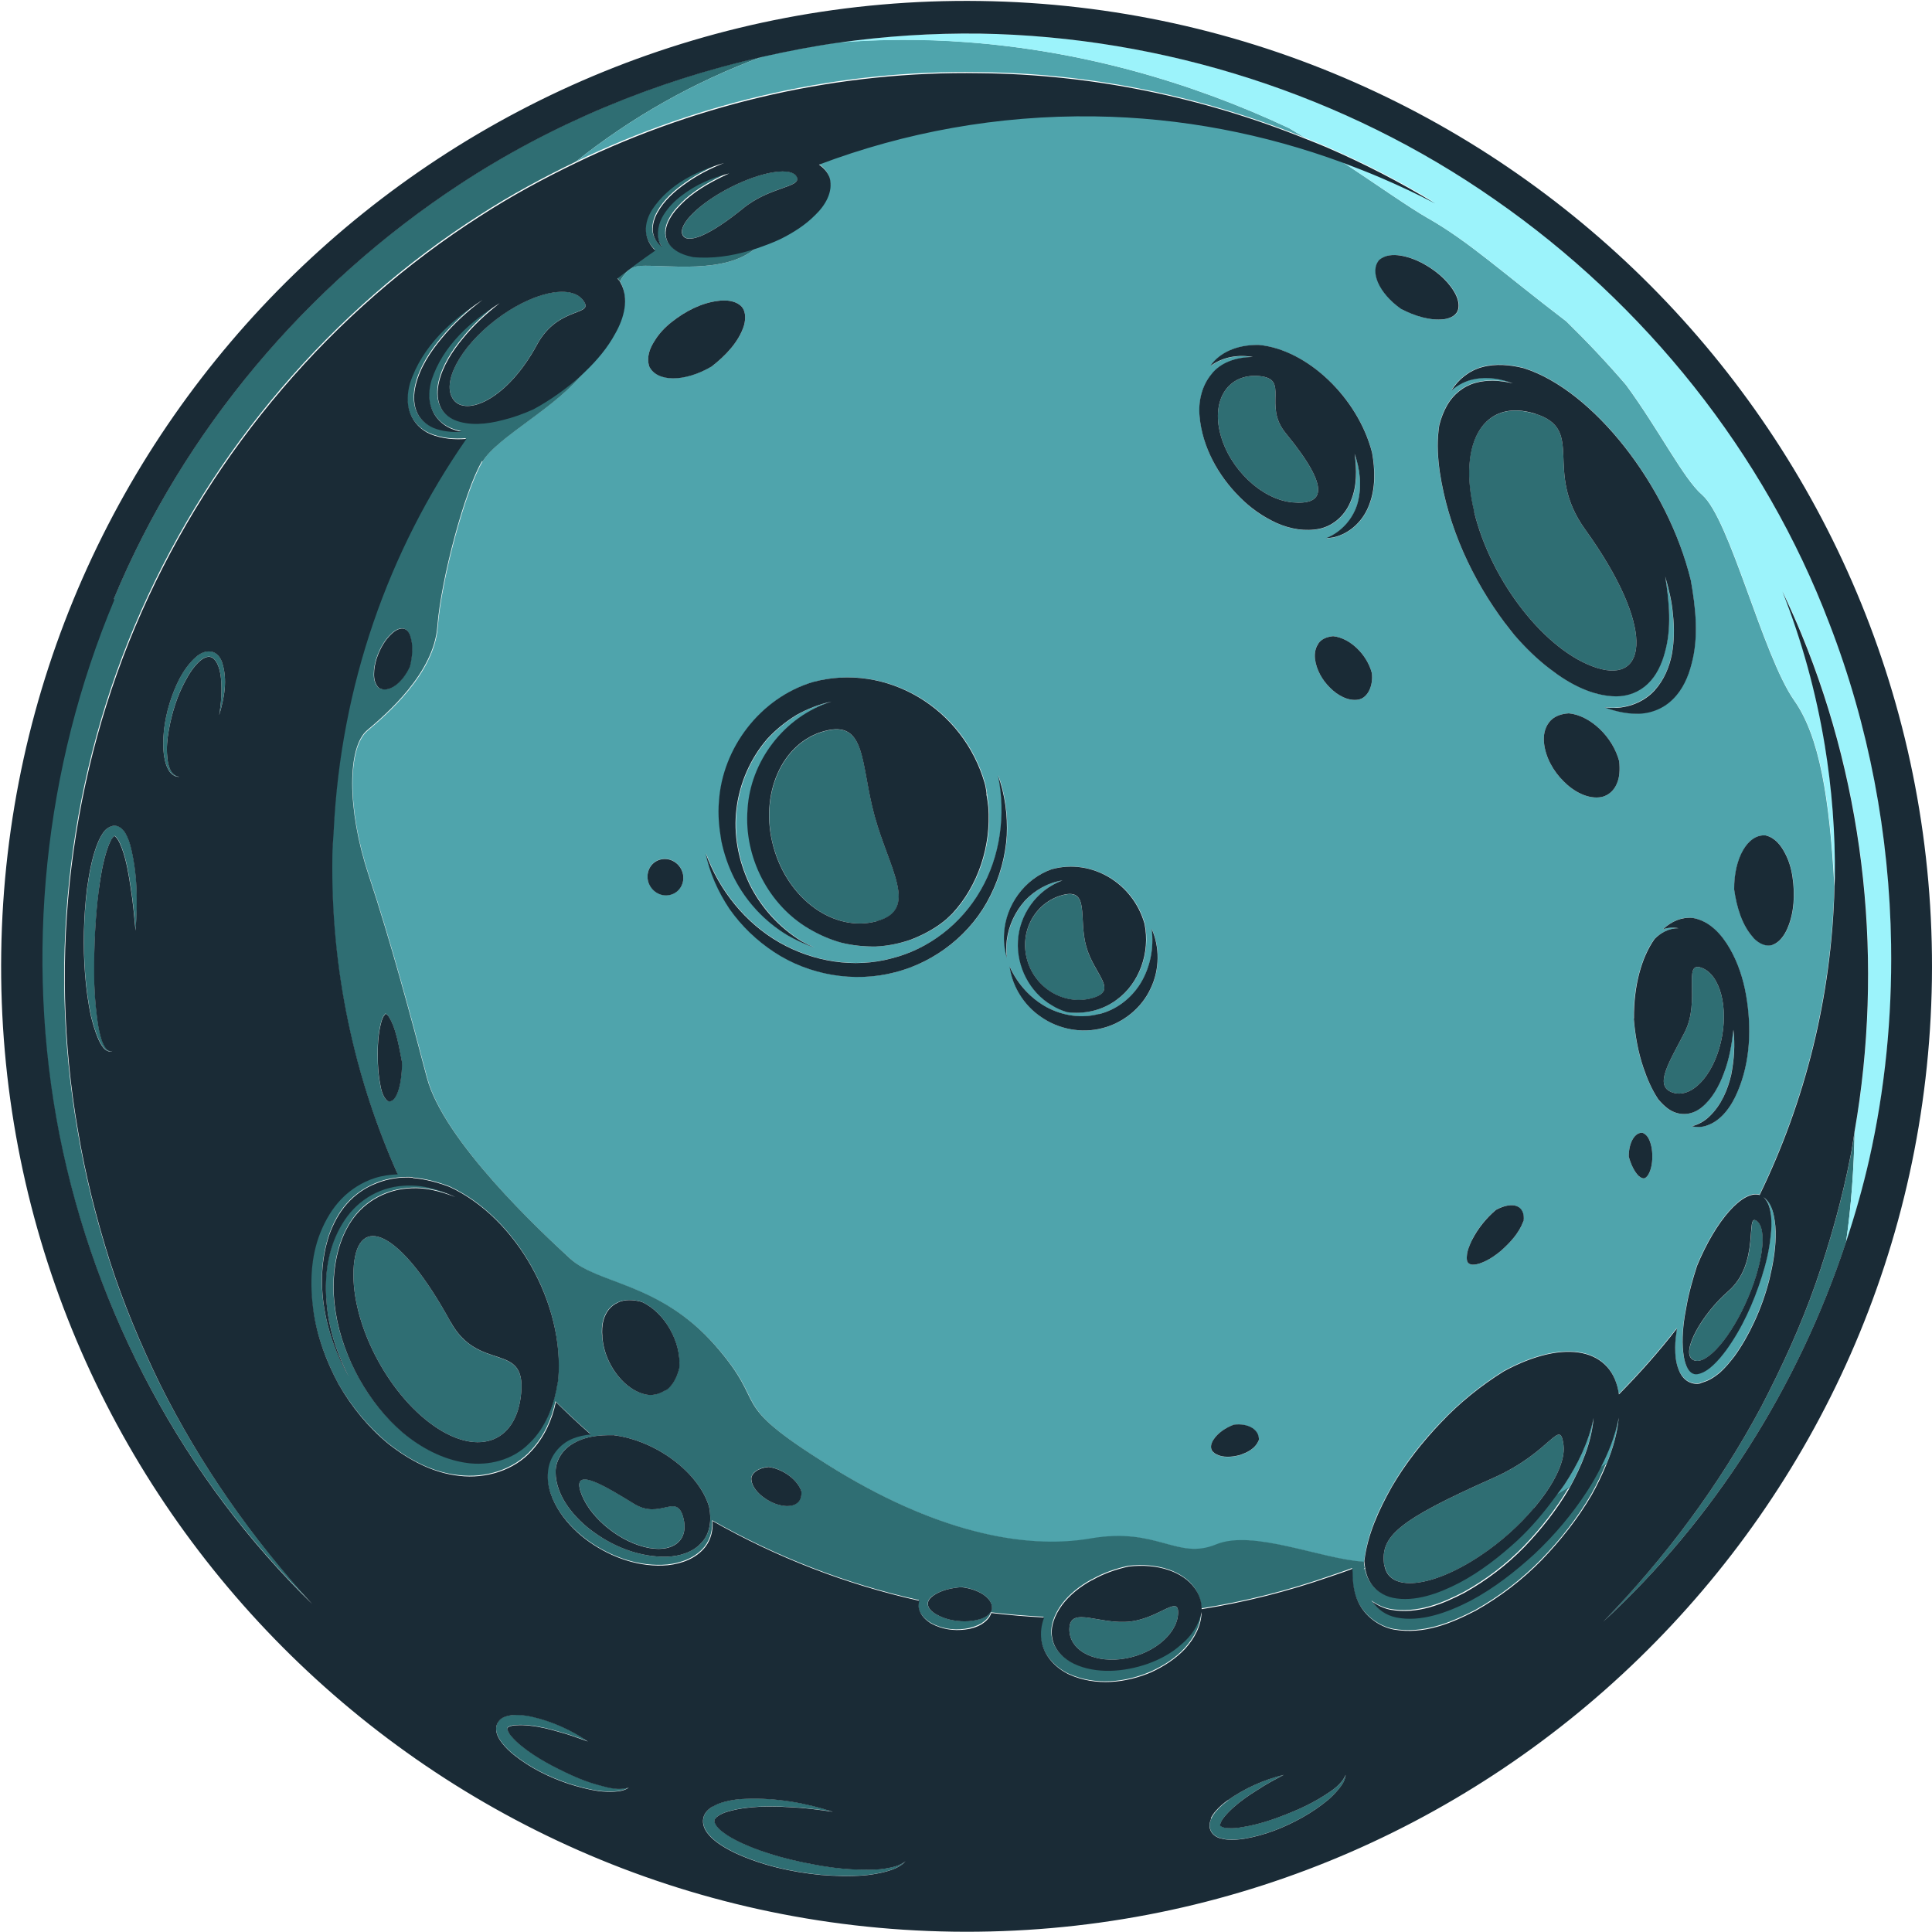 <?xml version="1.0" encoding="UTF-8"?> <svg xmlns="http://www.w3.org/2000/svg" width="791" height="791" viewBox="0 0 791 791" fill="none"> <path d="M188.269 75.329C225.944 50.578 268.253 33.081 312.208 23.144C284.104 33.508 258.438 48.079 235.76 66.185C222.226 72.708 209.057 79.841 196.438 88.01C135.718 126.783 87.069 183.967 57.806 249.991C28.422 316.015 19.216 391 31.714 462.633C34.701 480.556 39.151 498.236 44.638 515.61C50.186 532.985 57.257 549.811 65.244 566.21C81.521 598.887 102.676 629.186 127.549 656.254C74.937 604.861 38.541 536.826 24.093 464.035C9.767 391.183 17.692 313.942 46.589 245.114C75.242 176.042 125.659 116.419 188.269 75.329Z" fill="#2F6E73"></path> <path d="M656.473 663.813C682.077 637.477 704.085 607.788 721.277 575.599C729.69 559.382 737.311 542.8 743.346 525.608C749.321 508.416 754.259 490.859 757.734 472.996C758.404 469.826 758.77 466.595 759.319 463.425C759.014 478.178 757.977 493.785 755.783 508.66C736.213 567.856 701.952 621.931 656.473 663.874V663.813Z" fill="#2F6E73"></path> <path d="M69.024 315.222C68.048 313.576 67.561 311.747 67.256 309.918C66.646 306.261 66.768 302.542 67.134 298.823C67.987 291.507 70.182 284.314 73.535 277.73C75.303 274.498 77.437 271.328 80.424 268.768C81.887 267.549 83.899 266.39 86.276 266.695C88.776 267 90.178 269.134 90.849 270.902C93.348 278.339 91.763 285.838 89.751 292.727C90.3 289.13 90.727 285.533 90.666 281.936C90.666 278.4 90.361 274.681 88.959 271.694C88.227 270.231 87.191 269.012 85.911 268.89C84.63 268.707 83.107 269.439 81.887 270.536C79.388 272.731 77.437 275.779 75.791 278.888C72.438 285.106 70.304 292.056 69.085 299.067C68.475 302.542 68.109 306.139 68.475 309.675C68.597 311.443 68.902 313.211 69.573 314.796C70.243 316.381 71.584 317.783 73.474 317.966C71.584 318.149 69.816 316.746 68.963 315.1L69.024 315.222Z" fill="#2F6E73"></path> <path d="M296.543 737.702C299.591 736.848 302.7 736.483 305.749 736.422C317.88 735.995 329.768 738.068 341.047 741.726C335.194 740.872 329.342 740.079 323.489 739.836C317.637 739.47 311.784 739.409 306.054 740.079C303.188 740.384 300.384 740.933 297.762 741.726C295.263 742.457 292.642 744.042 292.581 745.262C292.276 746.359 293.922 748.614 296.116 750.139C298.25 751.785 300.75 753.126 303.31 754.345C313.674 759.161 325.135 761.966 336.596 763.916C342.327 764.892 348.179 765.441 353.971 765.441C356.897 765.502 359.824 765.44 362.689 764.953C365.493 764.465 368.48 763.855 370.797 761.966C368.846 764.221 365.798 765.38 362.933 766.172C360.006 766.965 357.08 767.452 354.032 767.757C348.058 768.245 342.022 768.062 336.048 767.574C324.099 766.416 312.272 763.733 301.176 758.673C298.433 757.332 295.69 755.869 293.129 753.857C291.849 752.882 290.63 751.723 289.532 750.26C288.496 748.797 287.521 746.724 288.008 744.286C288.557 741.847 290.325 740.506 291.788 739.592C293.312 738.677 294.897 738.067 296.421 737.702H296.543Z" fill="#2F6E73"></path> <path d="M211.136 702.038C213.452 702.038 215.586 702.282 217.72 702.769C226.072 704.659 233.814 708.195 240.703 712.889C236.801 711.487 232.9 710.024 228.937 708.988C225.035 707.829 221.073 706.854 217.049 706.427C215.098 706.183 213.086 706.122 211.257 706.244C209.49 706.244 207.6 707.098 207.722 707.464C207.539 707.586 208.026 709.292 209.246 710.633C210.404 712.036 211.806 713.377 213.33 714.596C219.427 719.595 226.742 723.375 234.058 726.728C237.777 728.435 241.557 729.837 245.519 730.874C249.36 731.971 253.506 733.007 257.468 731.727C255.761 733.007 253.506 733.312 251.433 733.434C249.299 733.556 247.165 733.434 245.093 733.19C240.886 732.581 236.801 731.483 232.778 730.203C224.792 727.521 217.11 723.741 210.343 718.315C208.636 716.913 207.051 715.45 205.588 713.56C204.856 712.646 204.186 711.609 203.637 710.329C203.149 709.048 202.783 707.281 203.637 705.452C204.551 703.623 206.137 702.952 207.417 702.587C208.697 702.221 209.916 702.099 211.075 702.099L211.136 702.038Z" fill="#2F6E73"></path> <path d="M502.784 736.97C509.795 732.032 517.538 728.618 525.646 726.606C521.988 728.557 518.33 730.447 514.916 732.763C511.441 734.897 508.088 737.214 505.101 739.897C503.638 741.177 502.236 742.64 501.138 744.042C499.98 745.383 499.31 747.334 499.675 747.456C499.675 747.7 501.26 748.492 503.089 748.431C504.857 748.553 506.808 748.37 508.759 748.004C516.562 746.785 524.244 743.92 531.681 740.689C535.4 739.043 538.997 737.153 542.411 734.958C545.764 732.825 549.361 730.447 551.007 726.606C550.824 728.74 549.605 730.63 548.264 732.276C546.922 733.922 545.398 735.446 543.813 736.848C540.582 739.531 537.046 741.908 533.388 743.981C526.012 748.127 518.086 751.297 509.551 752.76C507.418 753.065 505.223 753.308 502.845 753.126C501.687 753.065 500.468 752.821 499.187 752.455C497.907 751.967 496.322 751.053 495.591 749.163C494.859 747.273 495.469 745.627 495.956 744.469C496.566 743.25 497.237 742.274 498.029 741.421C499.553 739.653 501.199 738.25 502.967 737.031L502.784 736.97Z" fill="#2F6E73"></path> <path d="M40.497 364.359C39.034 375.698 38.546 387.22 38.607 398.743C38.607 404.473 38.973 410.265 39.704 415.934C40.07 418.8 40.436 421.604 41.228 424.347C41.594 425.689 42.082 427.091 42.814 428.31C43.423 429.468 44.581 430.749 46.105 430.2C44.703 430.992 43.057 429.834 42.204 428.676C41.289 427.457 40.619 426.115 40.07 424.774C38.912 422.031 38.119 419.166 37.388 416.361C36.108 410.631 35.376 404.778 34.888 398.925C33.974 387.22 34.279 375.454 35.681 363.749C36.534 357.897 37.51 352.044 39.583 346.314C40.131 344.85 40.741 343.448 41.594 341.985C42.448 340.644 43.423 338.815 46.166 338.083C47.569 337.718 49.093 338.51 49.824 339.181C50.678 339.912 51.166 340.644 51.592 341.437C52.385 342.961 52.934 344.424 53.36 345.887C56.408 357.592 56.408 369.358 55.555 380.941C55.006 375.149 54.519 369.358 53.604 363.688C52.751 358.019 51.836 352.227 49.885 347.045C49.398 345.765 48.849 344.546 48.178 343.509C47.508 342.473 46.715 342.046 46.898 342.229C46.837 342.229 45.862 342.961 45.374 344.18C44.764 345.277 44.277 346.496 43.85 347.838C42.143 353.081 41.167 358.75 40.436 364.42L40.497 364.359Z" fill="#2F6E73"></path> <path d="M566.794 640.83C566.794 640.83 566.672 640.647 566.672 640.525C565.209 629.002 572.158 622.54 611.358 605.105C635.5 594.375 638.609 580.11 640.133 591.632C640.987 598.277 636.109 607.909 628.062 617.419C622.21 624.369 614.65 631.258 606.115 636.928C586.058 650.279 568.622 651.925 566.855 640.83H566.794Z" fill="#2F6E73"></path> <path d="M662.693 580.415C662.083 586.999 660.194 593.339 657.694 599.435C656.841 600.045 655.926 600.594 655.072 601.142C658.486 594.619 661.23 587.73 662.632 580.354L662.693 580.415Z" fill="#4FA4AC"></path> <path d="M558.934 642.232C558.934 642.232 558.934 642.537 558.994 642.658C558.812 642.658 558.69 642.72 558.507 642.781L558.934 642.232Z" fill="#4FA4AC"></path> <path d="M584.718 89.412C576.732 84.84 564.174 75.939 549.42 66.185C517.719 54.541 483.64 47.773 447.977 47.286C408.228 46.737 370.187 53.809 335.132 67.038C337.205 68.501 338.729 70.33 339.522 72.464C341.046 78.316 337.571 83.864 333.547 87.705C329.524 91.789 324.586 94.898 319.465 97.459C316.295 98.983 312.942 100.263 309.589 101.361C309.589 101.361 309.467 101.422 309.467 101.483C297.152 112.456 272.584 108.311 262.037 108.859C258.257 109.042 255.818 111.481 253.868 115.199C257.647 121.905 255.331 129.953 251.795 136.11C248.686 141.963 244.357 147.023 239.602 151.595C228.446 166.592 203.816 178.541 197.598 188.905C190.465 200.793 180.711 237.31 179.248 256.636C177.785 275.9 158.398 292.482 150.412 299.249C142.426 306.016 141.999 331.134 151.082 358.384C160.105 385.635 168.03 415.081 174.919 441.295C181.808 467.51 222.044 504.941 233.628 515.488C245.211 526.096 270.206 525.182 293.006 551.03C315.746 576.879 296.603 573.282 339.522 600.167C382.44 627.052 419.263 634.794 446.696 630.039C474.191 625.284 482.116 639.062 498.089 632.478C513.269 626.199 541.495 638.635 558.565 639.55C558.565 639.55 558.565 639.55 558.565 639.489C558.565 639.245 558.565 638.94 558.565 638.696C559.845 628.088 564.417 617.908 569.843 608.458C575.33 598.948 582.219 590.23 589.9 582.243C597.521 574.196 606.178 567.186 615.627 561.272C641.049 547.494 660.253 552.067 662.752 570.722C671.165 562.187 679.152 553.164 686.528 543.714C686.162 546.275 685.858 548.835 685.797 551.457C685.797 554.444 685.979 557.492 687.199 560.541C687.747 562.065 688.723 563.589 690.125 564.808C691.588 565.966 693.722 566.637 695.551 566.332C696.099 566.271 696.465 565.966 696.953 565.844C699.818 565.052 702.135 563.467 704.086 561.821C706.402 559.809 708.292 557.492 710.06 555.115C713.23 550.725 715.852 546.031 718.107 541.215C720.79 535.484 722.923 529.51 724.447 523.353C725.789 517.683 726.825 511.952 726.947 506.1C726.947 503.173 726.764 500.247 726.155 497.382C725.545 494.578 724.387 491.59 721.948 489.944C724.082 491.956 724.753 494.821 725.057 497.565C725.301 500.369 725.24 503.173 724.874 505.978C724.326 511.586 722.985 517.134 721.278 522.499C717.803 533.229 713.169 543.714 706.646 552.676C703.476 556.944 699.331 561.638 695.002 562.43C693.051 562.796 691.466 561.455 690.43 559.138C689.455 556.883 689.089 554.078 688.906 551.396C688.601 545.848 689.333 540.24 690.43 534.631C691.405 529.022 692.99 523.535 694.758 518.049C702.561 499.211 713.596 487.079 720.363 489.091C738.957 450.806 749.809 408.07 751.028 362.896C749.016 326.5 744.871 301.444 734.629 286.874C721.582 268.341 708.292 212.437 696.831 202.561C689.272 196.038 679.395 176.285 665.739 157.63C657.997 148.608 649.828 139.951 641.293 131.599C614.469 111.115 601.666 99.105 584.657 89.351L584.718 89.412ZM291.421 149.949C280.265 156.533 268.804 156.472 265.755 149.827C264.658 146.169 266.06 142.572 267.95 139.646C269.779 136.598 272.279 133.976 275.083 131.782C280.631 127.392 287.276 123.978 294.043 123.186C297.335 122.698 300.871 123.186 303.004 124.954C305.26 126.722 305.504 130.075 304.59 133.306C302.517 139.89 297.213 145.499 291.421 150.01V149.949ZM725.911 386.733C723.289 387.769 720.241 386.367 717.924 383.928C713.291 378.868 711.096 371.491 710.06 364.176C709.938 351.191 715.73 341.315 722.984 342.046C726.703 342.961 729.081 345.948 730.727 349.057C732.434 352.166 733.47 355.641 733.958 359.177C734.994 366.188 734.629 373.625 731.946 379.905C730.666 383.014 728.532 385.818 725.911 386.794V386.733ZM672.507 463.791C674.092 464.462 674.884 465.742 675.433 467.144C675.981 468.546 676.286 470.009 676.408 471.472C676.652 474.398 676.408 477.447 675.372 479.885C674.884 481.105 674.091 482.08 673.482 482.324C672.933 482.629 672.019 482.385 670.982 481.531C669.093 479.702 667.69 476.654 666.837 473.484C666.837 467.815 669.336 463.486 672.507 463.791ZM677.323 384.477C679.883 381.855 683.175 380.087 687.138 380.026C685.065 379.539 682.87 379.783 680.798 380.453C684.394 377.1 688.54 375.332 692.99 375.82C700.001 377.039 704.878 382.648 708.17 388.378C711.584 394.231 713.657 400.754 714.815 407.399C717.132 420.629 716.583 434.833 711.34 446.965C708.841 452.939 704.756 458.731 698.965 460.743C696.892 461.474 694.697 461.535 692.625 461.108C695.368 460.377 697.867 458.914 699.757 457.146C704.817 452.391 707.256 446.233 708.719 440.137C709.938 433.98 710.365 427.7 709.633 421.604C708.963 427.7 707.926 433.675 705.793 439.222C703.781 444.77 700.793 450.013 696.587 453.427C692.38 456.841 687.077 456.963 682.87 453.915C681.407 452.878 680.127 451.598 678.908 450.135C676.347 446.172 674.335 441.722 672.811 437.211C670.617 430.748 669.397 423.92 668.848 417.032C668.727 403.62 672.019 391.914 677.262 384.477H677.323ZM602.703 507.502C605.019 503.052 608.25 498.906 612.396 495.37C619.468 491.529 624.528 493.602 623.735 499.942C621.846 505.002 618.188 508.843 614.408 512.196C612.457 513.781 610.445 515.244 608.25 516.281C606.178 517.317 603.739 518.049 602.276 517.683C601.544 517.5 601.24 517.256 600.874 516.768C600.569 516.22 600.447 515.244 600.569 514.208C600.691 512.074 601.667 509.758 602.764 507.502H602.703ZM496.748 589.498C498.455 586.877 501.503 584.682 505.1 583.341C511.135 582.61 515.707 585.475 515.342 589.742C513.878 593.339 510.403 594.863 507.355 595.839C504.185 596.692 500.588 596.814 498.15 595.534C495.65 594.376 495.102 592.242 496.809 589.498H496.748ZM634.16 295.835C635.867 293.397 639.037 292.239 642.329 292.056C651.108 292.909 660.314 301.688 662.935 311.686C663.24 314.978 663.179 318.27 661.899 321.013C660.741 323.757 658.424 325.708 655.741 326.317C650.255 327.354 644.341 324.123 640.195 319.916C635.928 315.71 632.758 310.04 632.148 304.127C631.844 301.2 632.392 298.152 634.16 295.835ZM616.298 255.233C602.642 237.005 592.766 215.546 589.413 193.05C588.62 187.442 588.254 181.711 588.925 176.102C588.986 175.371 589.169 174.639 589.23 173.908C589.961 171.042 590.998 168.299 592.461 165.739C594.96 161.41 598.984 158.057 603.922 156.655C608.86 155.253 614.225 155.619 619.346 156.838C614.408 155.009 608.921 154.034 603.556 155.131C600.142 155.801 596.911 157.508 594.168 159.764C597.033 155.192 601.483 151.656 606.787 150.193C612.213 148.669 618.188 149.217 623.796 150.619C652.084 159.52 682.687 198.354 692.198 237.493C694.21 248.832 695.49 260.659 692.502 271.694C691.161 277.12 688.723 282.423 684.821 286.203C680.98 290.044 675.677 292.056 670.251 292.117C665.74 292.117 661.289 291.141 656.96 289.556C658.606 289.739 660.253 289.8 661.899 289.678C667.629 289.373 673.421 286.874 677.323 282.606C681.285 278.4 683.419 273.035 684.455 267.67C685.492 262.305 685.492 256.819 684.882 251.515C684.455 246.211 683.114 241.029 681.712 235.908C683.358 246.272 684.394 257.062 681.59 266.939C680.31 271.816 678.115 276.51 674.579 279.863C671.104 283.216 666.471 284.984 661.655 284.984C651.962 284.984 642.451 279.924 634.465 273.705C629.161 269.682 624.345 264.927 619.956 259.867C618.675 258.282 617.456 256.697 616.237 255.112L616.298 255.233ZM538.386 269.682C538.142 267.487 538.508 265.293 539.727 263.525C540.946 261.635 543.263 260.72 545.823 260.476C552.59 261.147 559.662 267.853 561.674 275.595C562.284 280.594 560.089 285.776 556.066 286.447C552.042 287.118 547.652 284.74 544.543 281.57C541.312 278.4 538.935 274.193 538.386 269.743V269.682ZM413.41 395.755C416.702 403.132 422.25 408.984 428.773 412.52C435.357 415.995 442.977 417.093 449.988 415.203C456.999 413.496 463.157 408.862 467.058 402.522C470.899 396.182 472.606 388.318 471.57 380.27C474.862 387.647 474.922 396.914 471.143 404.717C467.546 412.581 460.047 418.739 451.452 420.933C442.856 423.189 433.467 421.36 426.395 416.422C419.202 411.606 414.446 403.741 413.41 395.694V395.755ZM430.968 355.763C447.123 351.495 464.01 361.493 468.704 378.137C471.143 390.025 466.51 402.522 457.365 409.228C451.512 413.618 444.136 415.264 437.064 414.349C434.808 413.679 432.675 412.764 430.663 411.484C421.762 406.241 416.275 395.816 416.885 385.269C417.373 374.784 424.261 364.359 435.113 360.396C429.443 361.25 424.018 364.237 419.872 368.565C415.848 372.955 413.105 378.746 412.313 384.843C411.947 387.281 412.008 389.72 412.313 392.158C411.398 388.866 410.971 385.513 411.215 382.038C411.825 370.76 419.384 359.665 431.029 355.702L430.968 355.763ZM279.472 357.226C280.631 361.25 278.375 365.334 274.473 366.31C270.633 367.346 266.548 364.907 265.39 360.945C264.292 356.921 266.487 352.837 270.389 351.861C274.23 350.825 278.314 353.263 279.472 357.226ZM404.205 325.952C404.083 325.586 404.083 325.22 403.961 324.915C404.387 326.744 404.57 328.573 404.814 330.463C405.972 346.435 400.669 362.591 390.061 374.052C388.598 375.454 387.135 376.795 385.55 378.015C381.648 380.88 377.319 383.075 372.869 384.782C368.297 386.367 363.542 387.22 358.786 387.525C353.97 387.647 349.215 387.098 344.582 385.94C339.949 384.66 335.559 382.709 331.414 380.27C314.771 370.516 304.772 350.825 306.236 331.377C307.394 311.93 320.989 293.397 340.558 287.239C335.62 288.337 330.743 290.105 326.293 292.726C321.903 295.409 317.819 298.701 314.283 302.541C307.455 310.467 303.005 320.465 301.724 331.012C300.383 341.558 302.456 352.41 307.028 361.981C311.783 371.553 319.221 379.722 328.365 385.391C330.012 386.367 331.779 387.159 333.547 387.952C329.768 386.611 326.11 384.965 322.635 382.953C313.368 377.405 305.809 369.236 300.81 359.604C298.432 354.726 296.603 349.606 295.506 344.302C294.591 338.998 294.043 333.572 294.53 328.085C295.933 306.321 311.357 285.716 333.121 279.192C363.176 271.206 394.694 289.861 403.412 320.952C403.839 322.598 403.961 324.306 404.265 325.952H404.205ZM408.716 317.356C411.581 325.159 412.678 333.633 412.313 342.046C411.764 350.459 409.508 358.811 405.668 366.492C398.108 381.977 383.355 393.743 366.59 398.011C349.764 402.4 331.292 399.169 317.026 389.72C309.893 385.025 303.675 379.051 298.798 372.101C294.104 365.09 290.629 357.287 288.983 349.179C294.652 364.725 305.443 377.954 319.343 385.879C333.182 393.743 349.825 396.426 365.066 392.341C380.368 388.562 393.719 378.198 401.644 364.359C409.63 350.581 412.008 333.572 408.716 317.356ZM561.796 185.247C563.076 192.38 563.32 199.878 560.699 206.523C558.321 213.168 552.895 218.411 546.25 219.996C545.153 220.24 543.995 220.301 542.897 220.423C549.359 217.924 554.237 212.193 555.943 205.853C557.65 199.025 556.858 192.075 554.663 185.857C555.578 192.38 555.7 199.086 553.2 204.938C551.006 210.791 546.189 215.241 540.398 216.521C534.606 217.741 528.388 216.704 522.779 214.205C517.17 211.705 511.928 208.048 507.599 203.536C498.698 194.757 492.297 182.991 491.2 170.616C490.59 164.458 492.053 158.057 495.955 153.363C499.735 148.364 506.38 146.291 512.964 146.23C507.233 145.133 500.71 146.108 495.65 149.888C495.894 149.583 496.077 149.156 496.321 148.852C500.771 143.304 508.331 141.109 515.585 141.292C535.277 143.182 556.004 162.873 561.796 185.308V185.247ZM573.562 104.653C576.549 105.141 579.415 106.177 582.158 107.579C587.462 110.383 592.4 114.346 595.387 119.284C596.911 121.723 597.704 124.527 597.094 126.722C596.546 128.916 594.168 130.319 591.364 130.684C585.633 131.355 579.354 129.404 573.745 126.478C564.661 120.077 560.699 111.054 564.844 106.36C567.344 104.287 570.636 104.165 573.562 104.653Z" fill="#4FA4AC"></path> <path d="M640.44 607.787C645.927 599.496 650.377 590.413 652.389 580.476C651.535 590.596 647.451 600.167 642.574 609.068C642.574 609.129 642.452 609.189 642.452 609.311C640.623 610.409 638.794 611.506 636.904 612.543C638.063 610.958 639.343 609.433 640.44 607.787Z" fill="#4FA4AC"></path> <path d="M343.301 17.353C360.31 16.011 377.746 15.889 395.608 17.231C441.941 20.706 486.505 33.081 527.778 52.468C529.911 53.748 532.045 55.089 534.179 56.369C491.87 39.3 446.513 29.972 400.912 29.545C343.972 28.57 287.031 41.433 235.761 66.185C258.439 48.078 284.105 33.508 312.209 23.144C322.512 20.828 332.876 18.816 343.301 17.353Z" fill="#4FA4AC"></path> <path d="M316.719 346.801C310.806 325.281 320.133 304.065 337.569 299.371C355.004 294.677 352.261 312.844 358.175 334.303C364.088 355.824 376.464 372.467 359.028 377.161C341.592 381.855 322.633 368.26 316.719 346.74V346.801Z" fill="#2F6E73"></path> <path d="M628.551 169.396C649.34 175.919 631.66 192.623 648.913 216.643C677.688 256.574 674.64 279.985 653.851 273.461C633.062 266.938 610.567 238.346 603.556 209.632C596.545 180.918 607.762 162.873 628.49 169.457L628.551 169.396Z" fill="#2F6E73"></path> <path d="M529.058 205.67C516.5 204.451 503.331 191.953 499.613 177.627C495.894 163.361 503.088 152.754 515.646 153.973C528.205 155.192 516.987 165.922 526.376 177.322C545.701 200.854 541.617 206.828 529.058 205.67Z" fill="#2F6E73"></path> <path d="M719.206 499.821C723.9 503.052 721.766 518.415 714.512 534.083C707.257 549.75 697.564 559.809 692.931 556.578C688.236 553.286 696.955 537.923 707.623 528.657C720.852 517.196 714.512 496.59 719.206 499.821Z" fill="#2F6E73"></path> <path d="M696.525 396.182C704.268 398.865 707.865 412.521 704.573 426.603C701.281 440.747 692.38 449.952 684.698 447.27C676.956 444.587 683.479 434.833 689.758 422.58C696.342 409.655 688.783 393.439 696.525 396.182Z" fill="#2F6E73"></path> <path d="M444.744 387.647C448.036 399.291 458.278 405.693 446.938 408.741C435.66 411.728 423.833 404.717 420.541 393.073C417.249 381.429 423.711 369.541 435.05 366.493C446.329 363.505 441.452 376.003 444.744 387.647Z" fill="#2F6E73"></path> <path d="M395.672 17.291C377.81 15.95 360.374 16.072 343.365 17.413C362.508 14.731 381.833 13.451 401.22 13.695C476.205 14.914 550.703 38.751 612.094 81.669C673.545 124.344 722.439 185.308 749.019 255.173C765.235 297.055 773.648 341.802 774.319 386.611C774.319 386.733 774.319 386.854 774.319 386.976C774.745 416.483 771.819 445.928 765.357 474.642C762.736 486.165 759.504 497.504 755.786 508.66C757.98 493.785 759.017 478.178 759.322 463.425C759.322 463.303 759.322 463.12 759.383 462.998C771.271 394.719 763.894 323.391 737.68 259.684C735.241 253.709 732.558 247.857 729.815 242.004C737.74 262.122 743.593 283.277 747.19 305.163C750.055 322.781 751.518 340.827 751.274 359.299C751.274 360.518 751.152 361.737 751.152 362.957C749.141 326.561 744.995 301.505 734.753 286.935C721.707 268.402 708.417 212.498 696.956 202.622C689.396 196.098 679.52 176.346 665.864 157.691C658.122 148.669 649.952 140.012 641.417 131.66C614.593 111.176 601.791 99.166 584.782 89.412C576.796 84.84 564.237 75.939 549.484 66.185C554.849 68.196 560.214 70.269 565.457 72.525C572.955 75.756 580.271 79.17 587.465 82.95C573.199 74.232 558.263 66.55 542.9 59.905C540.096 58.686 537.169 57.589 534.304 56.43C532.231 55.15 530.036 53.809 527.903 52.529C486.691 33.142 442.066 20.705 395.733 17.291H395.672Z" fill="#9CF3FB"></path> <path d="M213.389 570.234C211.56 591.388 194.673 596.814 175.774 582.426C156.875 567.978 143.037 539.203 144.865 518.049C146.694 496.894 163.703 503.234 184.431 541.154C195.892 562.125 215.279 549.14 213.389 570.295V570.234Z" fill="#2F6E73"></path> <path d="M259.719 615.713C270.327 622.175 276.85 611.141 279.655 620.956C282.459 630.771 275.265 636.257 263.682 633.27C252.038 630.283 240.333 619.919 237.529 610.104C234.724 600.289 248.441 608.824 259.719 615.713Z" fill="#2F6E73"></path> <path d="M458.831 679.298C446.577 680.7 437.188 674.908 437.859 666.252C438.591 657.656 450.539 665.337 462.793 663.874C475.047 662.411 483.033 652.413 482.302 661.07C481.57 669.727 471.084 677.896 458.77 679.298H458.831Z" fill="#2F6E73"></path> <path d="M197.536 189.027C203.755 178.663 228.384 166.714 239.54 151.717C238.931 152.326 238.321 152.936 237.651 153.546C231.676 158.788 225.153 163.483 218.142 167.323C214.058 169.152 209.851 170.677 205.523 171.713C199.061 173.359 191.928 174.03 186.014 171.713C183.149 170.494 180.832 168.299 179.796 165.434C178.76 162.629 178.82 159.276 179.552 156.106C181.076 149.644 184.917 143.608 189.306 138.305C193.635 132.879 198.878 128.124 204.425 123.795C192.598 131.111 181.198 141.048 176.504 155.314C175.467 158.849 175.102 162.873 176.443 166.714C177.723 170.555 180.893 173.664 184.49 175.188C185.953 175.797 187.416 176.224 188.88 176.529C184.856 176.712 180.893 176.346 177.235 174.883C174.004 173.542 171.383 170.981 170.225 167.75C169.066 164.519 169.188 160.861 170.042 157.325C171.81 150.193 176.016 143.73 180.832 138C185.648 132.208 191.318 127.087 197.353 122.515C184.734 130.623 172.602 141.536 167.664 156.655C166.628 160.435 166.201 164.641 167.664 168.665C169.005 172.627 172.297 175.858 176.077 177.444C180.832 179.394 185.831 179.821 190.769 179.394C158.885 225.239 139.316 280.289 136.451 339.851C136.268 343.387 135.963 346.923 135.902 350.52C135.231 396.791 144.925 440.868 162.665 480.495C159.495 480.617 156.325 481.043 153.277 482.019C148.156 483.665 143.4 486.713 139.621 490.554C135.841 494.455 133.037 499.272 131.025 504.271C126.94 514.391 126.696 525.486 128.099 536.033C129.623 546.64 133.341 556.821 138.34 566.21C143.644 575.476 150.472 583.889 158.763 590.778C167.115 597.423 176.931 602.849 187.904 603.946C198.695 605.227 210.339 601.752 217.593 593.583C222.775 587.913 225.885 580.963 227.409 573.709C232.042 578.281 236.797 582.731 241.674 586.999C239.175 587.242 236.736 587.73 234.298 588.705C228.994 590.839 224.604 596.204 224.178 602.301C223.629 608.336 226.007 614.066 229.116 618.883C232.347 623.699 236.492 627.722 241.126 631.014C250.392 637.476 261.731 641.561 273.253 640.525C278.923 639.915 284.837 637.781 288.555 633.087C290.933 629.978 291.786 626.137 291.543 622.419C317.635 637.233 346.105 648.389 376.221 655.095C375.978 655.949 375.795 656.863 375.978 657.9C376.587 661.07 378.843 663.02 380.916 664.301C385.305 666.8 390.243 667.532 394.998 666.861C397.376 666.556 399.692 665.825 401.765 664.666C403.472 663.569 405.118 662.045 405.667 660.094C412.8 660.948 419.993 661.557 427.309 661.923C426.212 664.788 425.724 667.959 426.212 671.251C427.126 677.713 432.125 682.651 437.429 685.211C448.464 690.21 460.778 688.808 471.142 684.358C476.324 681.98 481.201 678.932 485.042 674.726C488.822 670.58 491.748 665.276 491.748 659.667C490.651 665.093 487.48 669.665 483.396 673.019C479.494 676.554 474.678 679.115 469.74 680.883C459.925 684.236 448.585 685.151 439.502 680.883C435.051 678.749 431.455 675.091 430.662 670.458C429.687 665.825 431.699 660.887 434.686 656.802C437.795 652.657 442.062 649.304 446.696 646.743C446.879 646.621 447.061 646.621 447.244 646.499C451.756 643.939 456.694 642.232 461.876 641.074C474.007 639.671 484.006 643.268 488.761 649.669C490.651 652.23 491.809 655.217 491.809 658.509C509.793 655.644 527.229 651.194 544.055 645.341C547.225 644.244 550.395 643.207 553.565 641.988C553.565 642.476 553.626 643.025 553.626 643.512C553.626 647.597 554.114 651.742 555.943 655.644C558.625 661.375 564.356 665.642 570.391 666.861C582.706 669.056 594.045 664.301 604.043 659.119C613.98 653.51 623.064 646.56 630.989 638.452C638.854 630.344 645.865 621.443 651.534 611.689C653.79 607.665 655.802 603.459 657.57 599.13C656.716 599.74 655.802 600.289 654.948 600.838C653.241 604.13 651.412 607.299 649.4 610.409C643.426 619.675 636.171 628.088 628.185 635.709C620.077 643.146 611.42 649.913 601.788 655.034C592.277 659.911 581.426 663.874 571.428 661.862C567.282 661.009 563.807 658.631 561.491 655.278C563.746 656.924 566.307 658.143 568.989 658.692C580.267 660.704 590.448 656.375 599.471 651.681C608.494 646.621 616.724 640.342 623.856 633.026C630.867 625.711 637.147 617.724 642.268 609.006C640.439 610.104 638.61 611.201 636.72 612.238C632.026 618.7 626.844 624.796 621.113 630.222C613.798 636.867 605.994 643.024 597.276 647.658C588.741 652.047 578.926 655.583 570.025 653.815C565.697 652.962 562.1 650.279 560.149 646.377C559.54 645.158 559.113 643.756 558.808 642.354C558.625 642.354 558.503 642.415 558.32 642.476L558.747 641.927C558.564 641.074 558.442 640.22 558.381 639.366C541.311 638.452 513.085 626.015 497.905 632.295C481.933 638.879 474.007 625.101 446.513 629.856C419.018 634.611 382.257 626.869 339.338 599.984C296.42 573.099 315.562 576.757 292.823 550.847C270.083 524.998 245.027 525.913 233.444 515.305C221.861 504.697 181.625 467.266 174.736 441.112C167.847 414.898 159.922 385.452 150.899 358.201C141.876 330.95 142.303 305.833 150.228 299.066C158.215 292.299 177.601 275.717 179.064 256.453C180.527 237.188 190.282 200.61 197.414 188.722L197.536 189.027ZM381.83 653.449C384.939 651.133 389.39 650.096 393.84 649.791C401.582 650.767 407.008 654.973 405.972 659.241C404.935 661.313 402.984 662.35 401.034 662.899C399.022 663.508 396.949 663.752 394.876 663.752C390.792 663.752 386.524 662.838 383.171 660.826C379.635 658.814 378.477 655.827 381.83 653.388V653.449ZM314.465 600.532C315.867 600.715 317.269 601.081 318.611 601.63C320.318 602.301 321.903 603.215 323.305 604.312C325.56 606.08 327.328 608.275 328.06 610.592C328.182 612.542 327.694 614.31 326.414 615.286C325.256 616.261 323.671 616.566 322.086 616.566C318.854 616.444 315.562 615.164 312.88 613.213C310.198 611.384 307.82 608.58 307.576 605.836C307.21 603.093 310.685 600.837 314.526 600.593L314.465 600.532ZM250.88 587.547C268.437 589.62 286.117 602.788 290.323 616.932C291.421 622.297 290.75 628.088 287.031 631.807C283.495 635.587 278.192 637.172 273.071 637.355C262.646 637.599 252.16 633.697 243.625 627.661C239.297 624.674 235.456 620.955 232.469 616.749C229.481 612.542 227.409 607.604 227.47 602.605C227.47 597.606 230.579 593.034 235.273 590.656C239.845 588.096 245.454 587.486 250.941 587.608L250.88 587.547ZM246.49 547.128C246.308 544.812 246.368 542.495 247.039 540.239C247.893 537.252 249.843 534.57 252.77 533.289C255.635 531.826 259.293 532.009 262.768 532.985C272.095 537.313 278.984 549.445 278.07 560.052C277.216 563.527 275.631 566.82 273.132 568.831C272.766 569.136 272.278 569.197 271.851 569.441C269.596 570.843 266.974 571.392 264.414 570.904C258.317 569.624 253.196 564.564 250.087 558.955C248.075 555.358 246.795 551.213 246.551 547.128H246.49ZM168.944 482.08C174.065 482.507 179.064 483.848 183.941 485.677C211.253 498.235 231.188 533.594 228.506 564.625C228.323 565.783 228.079 567.002 227.835 568.161C227.835 568.283 227.835 568.405 227.835 568.466C227.348 570.782 226.799 572.977 226.068 575.172C225.946 575.659 225.763 576.086 225.58 576.513C225.214 577.488 224.848 578.464 224.421 579.439C224.421 579.5 224.299 579.622 224.299 579.683C223.385 581.695 222.288 583.646 221.068 585.475C219.788 587.303 218.386 589.071 216.74 590.595C209.973 597.545 199.853 600.106 190.525 598.643C181.137 597.179 172.358 592.546 164.982 586.45C157.666 580.231 151.57 572.55 146.936 564.137C137.609 547.494 133.159 526.949 139.377 508.66C140.962 504.21 143.218 499.942 146.388 496.345C149.558 492.809 153.581 490.066 158.032 488.359C162.482 486.652 167.359 485.981 172.236 486.286C177.113 486.713 181.808 488.054 186.38 489.883C181.93 487.81 177.235 486.164 172.297 485.433C167.359 484.823 162.238 485.189 157.422 486.713C152.606 488.298 148.217 491.163 144.681 494.76C141.145 498.418 138.584 502.929 136.756 507.624C132.976 517.134 132.793 527.498 134.134 537.435C135.475 546.641 138.584 555.541 142.852 563.832C142.852 563.832 142.852 563.71 142.791 563.71C132.976 546.275 128.342 524.693 134.683 505.551C136.329 500.857 138.645 496.406 141.998 492.626C145.29 488.908 149.497 486.042 154.13 484.213C158.763 482.324 163.884 481.653 169.005 481.897L168.944 482.08ZM156.691 416.605C156.874 416.178 157.056 415.873 157.3 415.629C157.605 415.202 157.91 414.898 157.788 414.959C157.605 414.776 158.641 415.324 159.19 416.3C159.8 417.275 160.348 418.373 160.836 419.592C162.177 423.067 163.031 426.908 163.762 430.748C164.006 432.211 164.372 433.613 164.555 435.077C164.494 445.379 161.751 452.329 158.459 450.623C156.508 448.672 155.959 445.989 155.532 443.429C155.045 440.868 154.801 438.186 154.679 435.564C154.496 430.322 154.557 424.957 155.654 420.019C155.898 418.799 156.264 417.58 156.691 416.605ZM167.847 260.293C169.127 263.951 168.822 268.523 167.725 272.852C164.494 279.924 158.824 283.825 155.045 281.631C153.399 280.046 152.972 277.851 153.033 275.778C153.033 273.705 153.46 271.633 154.069 269.621C155.349 265.719 157.483 261.878 160.348 259.318C163.336 256.575 166.506 256.331 167.847 260.232V260.293Z" fill="#2F6E73"></path> <path d="M261.974 108.92C258.194 109.103 255.756 111.542 253.805 115.26C253.744 115.139 253.683 115.017 253.622 114.895C253.317 114.468 252.952 114.102 252.586 113.675C257.646 109.652 262.828 105.872 268.132 102.214C265.998 100.202 264.474 97.398 264.291 94.35C264.047 90.997 265.266 87.888 266.912 85.327C273.801 75.024 285.14 69.599 296.236 66.368C290.81 68.562 285.567 71.184 280.873 74.537C276.179 77.768 271.728 81.73 269.046 86.607C267.705 88.985 266.912 91.668 267.095 94.167C267.278 96.728 268.619 99.044 270.692 100.629C270.692 100.629 270.814 100.69 270.875 100.751C270.509 100.202 270.144 99.654 269.9 99.044C268.376 95.081 269.534 90.753 271.485 87.644C273.496 84.413 276.118 81.791 279.044 79.597C284.836 75.207 291.481 72.281 298.37 70.635C291.968 73.561 285.75 76.914 280.568 81.487C278.069 83.803 275.691 86.242 274.106 89.107C272.46 91.911 271.789 95.142 272.826 97.886C273.862 100.629 276.545 102.641 279.654 103.799C280.873 104.287 282.214 104.592 283.555 104.897C284.47 104.958 285.384 105.079 286.36 105.079C294.224 105.384 302.027 103.86 309.587 101.361C309.587 101.361 309.465 101.422 309.465 101.483C297.15 112.456 272.582 108.311 262.035 108.859L261.974 108.92Z" fill="#2F6E73"></path> <path d="M279.473 96.057C277.583 91.79 286.545 83.011 299.469 76.488C312.394 69.965 324.404 68.197 326.294 72.464C328.184 76.731 315.32 76.244 304.286 85.266C291.117 95.996 281.363 100.325 279.473 96.057Z" fill="#2F6E73"></path> <path d="M238.685 122.82C243.867 129.587 228.687 124.832 219.908 140.987C207.654 163.666 190.889 170.433 185.708 163.666C180.526 156.899 188.207 142.268 202.838 130.989C217.47 119.711 233.503 116.053 238.685 122.82Z" fill="#2F6E73"></path> <path d="M0.502 390.025C-2.607 607.97 172.176 787.753 390.122 790.862C608.068 793.971 787.85 619.127 790.959 401.242C794.068 183.296 619.285 3.514 401.339 0.404C183.393 -2.705 3.611 172.079 0.502 390.025ZM495.711 744.468C496.321 743.249 496.991 742.274 497.784 741.42C499.308 739.652 500.954 738.25 502.722 737.031C509.733 732.093 517.475 728.679 525.583 726.667C521.926 728.618 518.268 730.508 514.854 732.824C511.379 734.958 508.026 737.274 505.039 739.957C503.575 741.237 502.173 742.701 501.076 744.103C499.918 745.444 499.247 747.395 499.613 747.517C499.613 747.76 501.198 748.553 503.027 748.492C504.795 748.614 506.746 748.431 508.696 748.065C516.5 746.846 524.181 743.98 531.619 740.749C535.338 739.103 538.935 737.213 542.349 735.019C545.702 732.885 549.298 730.507 550.944 726.667C550.761 728.8 549.542 730.69 548.201 732.336C546.86 733.982 545.336 735.506 543.751 736.909C540.52 739.591 536.984 741.969 533.326 744.042C525.949 748.187 518.024 751.357 509.489 752.82C507.355 753.125 505.16 753.369 502.783 753.186C501.625 753.125 500.405 752.882 499.125 752.516C497.845 752.028 496.26 751.113 495.528 749.223C494.797 747.334 495.406 745.687 495.894 744.529L495.711 744.468ZM291.848 739.652C293.372 738.738 294.957 738.128 296.481 737.762C299.529 736.909 302.639 736.543 305.687 736.482C317.819 736.055 329.707 738.128 340.985 741.786C335.132 740.933 329.28 740.14 323.427 739.896C317.575 739.53 311.722 739.469 305.992 740.14C303.126 740.445 300.322 740.993 297.701 741.786C295.201 742.518 292.58 744.102 292.519 745.322C292.214 746.419 293.86 748.675 296.054 750.199C298.188 751.845 300.688 753.186 303.248 754.406C313.612 759.222 325.073 762.026 336.535 763.977C342.265 764.952 348.118 765.501 353.909 765.501C356.836 765.562 359.762 765.501 362.627 765.013C365.431 764.526 368.419 763.916 370.735 762.026C368.784 764.282 365.736 765.44 362.871 766.233C359.945 767.025 357.018 767.513 353.97 767.817C347.996 768.305 341.96 768.122 335.986 767.635C324.037 766.476 312.21 763.794 301.115 758.734C298.371 757.393 295.628 755.93 293.067 753.918C291.787 752.942 290.568 751.784 289.47 750.321C288.434 748.858 287.459 746.785 287.946 744.346C288.495 741.908 290.263 740.567 291.726 739.652H291.848ZM203.694 705.512C204.609 703.684 206.194 703.013 207.474 702.647C208.754 702.281 209.974 702.16 211.132 702.16C213.448 702.16 215.582 702.403 217.716 702.891C226.068 704.781 233.81 708.317 240.699 713.011C236.798 711.609 232.896 710.145 228.933 709.109C225.032 707.951 221.069 706.975 217.045 706.549C215.094 706.305 213.083 706.244 211.254 706.366C209.486 706.366 207.596 707.219 207.718 707.585C207.535 707.707 208.023 709.414 209.242 710.755C210.4 712.157 211.803 713.499 213.327 714.718C219.423 719.717 226.739 723.497 234.054 726.85C237.773 728.557 241.553 729.959 245.516 730.995C249.356 732.093 253.502 733.129 257.464 731.849C255.757 733.129 253.502 733.434 251.429 733.556C249.295 733.678 247.162 733.556 245.089 733.312C240.882 732.702 236.798 731.605 232.774 730.325C224.788 727.642 217.106 723.863 210.339 718.437C208.632 717.035 207.047 715.571 205.584 713.681C204.853 712.767 204.182 711.731 203.633 710.451C203.145 709.17 202.78 707.402 203.633 705.573L203.694 705.512ZM46.59 245.235C75.243 176.163 125.661 116.541 188.27 75.451C225.946 50.7 268.255 33.203 312.21 23.266C322.513 20.949 332.877 18.937 343.301 17.474C362.444 14.792 381.77 13.512 401.156 13.756C476.142 14.975 550.639 38.812 612.03 81.73C673.482 124.405 722.375 185.369 748.955 255.233C765.171 297.115 773.584 341.863 774.255 386.671C774.255 386.793 774.255 386.915 774.255 387.037C774.682 416.544 771.755 445.989 765.293 474.703C762.672 486.225 759.441 497.565 755.722 508.721C736.152 567.917 701.891 621.992 656.412 663.935C682.017 637.599 704.025 607.909 721.216 575.721C729.629 559.504 737.25 542.922 743.285 525.73C749.26 508.538 754.198 490.981 757.673 473.118C758.343 469.948 758.709 466.717 759.258 463.547C759.258 463.425 759.258 463.242 759.319 463.12C771.207 394.841 763.83 323.513 737.616 259.806C735.177 253.831 732.495 247.979 729.751 242.126C737.676 262.244 743.529 283.399 747.126 305.285C749.991 322.903 751.454 340.948 751.211 359.421C751.211 360.64 751.089 361.859 751.089 363.078C749.93 408.314 739.018 450.988 720.424 489.274C713.596 487.201 702.622 499.394 694.819 518.231C693.051 523.718 691.466 529.205 690.49 534.814C689.393 540.361 688.662 546.031 688.966 551.579C689.149 554.322 689.515 557.065 690.49 559.321C691.466 561.638 693.051 562.979 695.063 562.613C699.391 561.821 703.537 557.126 706.707 552.859C713.23 543.897 717.925 533.411 721.339 522.682C723.046 517.317 724.387 511.769 724.935 506.161C725.301 503.356 725.362 500.552 725.118 497.748C724.752 495.004 724.143 492.139 722.009 490.127C724.448 491.773 725.606 494.76 726.216 497.565C726.825 500.43 727.069 503.356 727.008 506.283C726.886 512.135 725.85 517.866 724.508 523.535C722.984 529.632 720.851 535.667 718.168 541.398C715.913 546.214 713.291 550.908 710.121 555.297C708.292 557.675 706.402 559.992 704.147 562.003C702.135 563.65 699.879 565.235 697.014 566.027C696.526 566.149 696.16 566.454 695.612 566.515C693.783 566.82 691.649 566.149 690.186 564.991C688.723 563.772 687.808 562.247 687.26 560.723C686.04 557.675 685.858 554.627 685.858 551.64C685.858 549.018 686.223 546.458 686.589 543.897C679.212 553.408 671.226 562.369 662.813 570.904C660.313 552.249 641.11 547.677 615.688 561.455C606.239 567.368 597.521 574.379 589.961 582.426C582.341 590.413 575.452 599.13 569.904 608.641C564.539 618.151 559.906 628.271 558.626 638.879C558.626 639.184 558.626 639.428 558.626 639.672C558.626 639.672 558.626 639.672 558.626 639.733C558.687 640.586 558.87 641.439 558.992 642.293C558.992 642.415 558.992 642.598 559.053 642.72C559.357 644.122 559.723 645.463 560.394 646.743C562.345 650.645 565.941 653.267 570.27 654.181C579.171 656.01 588.986 652.474 597.521 648.024C606.177 643.451 614.042 637.294 621.358 630.588C627.149 625.162 632.27 619.066 636.964 612.604C638.123 611.019 639.403 609.494 640.5 607.848C645.987 599.557 650.437 590.474 652.449 580.537C651.596 590.657 647.511 600.228 642.634 609.129C642.634 609.19 642.512 609.25 642.512 609.372C637.391 618.09 631.112 626.076 624.101 633.392C616.968 640.708 608.738 646.987 599.716 652.047C590.693 656.741 580.451 661.07 569.233 659.058C566.551 658.509 563.991 657.29 561.735 655.644C564.052 658.997 567.527 661.374 571.672 662.228C581.67 664.24 592.522 660.277 602.032 655.4C611.665 650.279 620.382 643.451 628.429 636.075C636.416 628.515 643.61 620.041 649.645 610.775C651.657 607.727 653.486 604.495 655.193 601.203C658.606 594.68 661.35 587.791 662.752 580.415C662.142 586.999 660.252 593.339 657.753 599.435C655.985 603.764 653.973 607.97 651.718 611.994C646.048 621.748 638.976 630.649 631.173 638.757C623.247 646.865 614.164 653.815 604.227 659.424C594.229 664.606 582.95 669.361 570.575 667.166C564.539 665.947 558.809 661.679 556.126 655.949C554.297 652.047 553.81 647.902 553.81 643.817C553.81 643.329 553.688 642.781 553.749 642.293C550.64 643.512 547.409 644.549 544.238 645.646C527.412 651.498 509.977 655.949 491.992 658.814C491.992 655.461 490.895 652.535 488.944 649.974C484.189 643.573 474.13 639.976 462.059 641.378C456.877 642.537 451.939 644.244 447.428 646.804C447.245 646.926 447.062 646.987 446.879 647.048C442.246 649.608 437.978 652.962 434.869 657.107C431.882 661.192 429.87 666.13 430.846 670.763C431.638 675.335 435.235 679.054 439.685 681.188C448.769 685.455 460.108 684.602 469.923 681.188C474.862 679.42 479.678 676.859 483.579 673.323C487.664 669.97 490.834 665.398 491.931 659.972C491.931 665.52 489.005 670.885 485.225 675.031C481.324 679.176 476.446 682.285 471.326 684.663C460.962 689.052 448.647 690.515 437.613 685.516C432.309 682.956 427.31 678.018 426.395 671.556C425.907 668.324 426.395 665.154 427.492 662.228C420.238 661.862 412.983 661.253 405.85 660.399C405.302 662.35 403.656 663.874 401.949 664.971C399.876 666.191 397.559 666.922 395.182 667.166C390.487 667.776 385.549 667.105 381.099 664.606C379.026 663.264 376.771 661.375 376.161 658.204C375.978 657.229 376.161 656.253 376.405 655.4C346.228 648.694 317.758 637.538 291.726 622.723C291.97 626.442 291.177 630.222 288.739 633.392C285.02 638.086 279.107 640.22 273.437 640.83C261.915 641.866 250.576 637.782 241.309 631.32C236.676 628.027 232.53 624.004 229.299 619.187C226.19 614.432 223.751 608.702 224.361 602.605C224.788 596.509 229.116 591.144 234.481 589.011C236.859 588.035 239.358 587.547 241.858 587.303C236.981 583.036 232.225 578.586 227.592 574.013C226.068 581.268 222.959 588.218 217.777 593.888C210.522 602.057 198.817 605.532 188.088 604.252C177.175 603.093 167.299 597.667 158.947 591.083C150.656 584.255 143.828 575.842 138.524 566.515C133.464 557.127 129.745 546.945 128.282 536.338C126.88 525.791 127.124 514.695 131.208 504.575C133.22 499.576 136.024 494.76 139.804 490.859C143.584 486.957 148.339 483.97 153.46 482.324C156.508 481.348 159.678 480.922 162.849 480.8C145.108 441.173 135.415 397.157 136.085 350.825C136.085 347.228 136.451 343.692 136.634 340.156C139.499 280.594 159.069 225.544 190.953 179.699C186.076 180.065 181.077 179.699 176.26 177.748C172.481 176.163 169.25 172.932 167.847 168.97C166.445 165.007 166.811 160.739 167.847 156.96C172.786 141.78 184.917 130.928 197.537 122.82C191.44 127.392 185.832 132.452 181.016 138.305C176.2 144.035 171.993 150.498 170.225 157.63C169.372 161.166 169.25 164.824 170.408 168.055C171.566 171.286 174.188 173.786 177.419 175.188C181.016 176.651 185.039 177.017 189.063 176.834C187.6 176.529 186.137 176.102 184.674 175.493C181.077 173.969 177.907 170.859 176.626 167.019C175.285 163.178 175.651 159.154 176.687 155.618C181.382 141.414 192.782 131.477 204.609 124.1C199.061 128.429 193.879 133.184 189.49 138.609C185.1 143.913 181.26 149.949 179.735 156.411C179.004 159.642 178.943 162.934 179.979 165.738C181.016 168.604 183.271 170.798 186.198 172.018C192.111 174.395 199.183 173.725 205.706 172.018C210.035 170.981 214.241 169.457 218.326 167.628C225.336 163.849 231.86 159.154 237.834 153.85C238.444 153.241 239.114 152.631 239.724 152.022C244.479 147.449 248.807 142.328 251.917 136.537C255.453 130.318 257.769 122.271 253.989 115.626C253.928 115.504 253.867 115.382 253.807 115.26C253.502 114.834 253.136 114.468 252.77 114.041C257.83 110.017 263.012 106.238 268.316 102.58C266.182 100.568 264.658 97.764 264.475 94.716C264.231 91.363 265.451 88.253 267.097 85.693C273.986 75.39 285.325 69.964 296.42 66.733C290.994 68.928 285.752 71.549 281.057 74.902C276.363 78.133 271.913 82.096 269.23 86.973C267.889 89.351 267.097 92.033 267.279 94.533C267.462 97.093 268.804 99.41 270.877 100.995C270.877 100.995 270.998 101.056 271.059 101.117C270.694 100.568 270.328 100.019 270.084 99.41C268.56 95.447 269.718 91.119 271.669 88.01C273.681 84.778 276.302 82.157 279.229 79.962C285.02 75.573 291.665 72.647 298.554 71.001C292.153 73.927 285.935 77.28 280.753 81.852C278.253 84.169 275.876 86.607 274.29 89.473C272.644 92.277 271.974 95.508 273.01 98.251C274.046 100.995 276.729 103.007 279.838 104.165C281.057 104.653 282.399 104.957 283.74 105.262C284.654 105.323 285.569 105.445 286.544 105.445C294.408 105.75 302.212 104.226 309.771 101.726C313.124 100.568 316.477 99.349 319.648 97.825C324.769 95.264 329.707 92.155 333.73 88.07C337.754 84.23 341.229 78.682 339.705 72.83C338.912 70.635 337.388 68.867 335.315 67.404C370.369 54.175 408.411 47.103 448.159 47.651C483.823 48.139 517.902 54.906 549.603 66.55C554.968 68.562 560.333 70.635 565.576 72.89C573.074 76.121 580.39 79.536 587.584 83.315C573.318 74.597 558.382 66.916 543.019 60.271C540.215 59.052 537.288 57.954 534.423 56.796C492.114 39.726 446.757 30.399 401.156 29.972C344.216 28.997 287.276 41.86 236.005 66.611C222.471 73.134 209.303 80.267 196.683 88.436C135.963 127.209 87.314 184.393 58.052 250.417C28.667 316.441 19.462 391.427 31.959 463.059C34.946 480.982 39.397 498.662 44.883 516.037C50.431 533.411 57.503 550.237 65.489 566.637C81.767 599.313 102.921 629.612 127.794 656.68C75.183 605.288 38.787 537.252 24.339 464.461C10.012 391.61 17.938 314.368 46.834 245.54L46.59 245.235ZM69.025 315.283C68.05 313.637 67.562 311.808 67.257 309.979C66.647 306.321 66.769 302.602 67.135 298.883C67.989 291.568 70.183 284.374 73.536 277.79C75.304 274.559 77.438 271.389 80.425 268.828C81.888 267.609 83.9 266.451 86.278 266.756C88.777 267.06 90.18 269.194 90.85 270.962C93.35 278.4 91.765 285.898 89.753 292.787C90.301 289.19 90.728 285.593 90.667 281.997C90.667 278.461 90.362 274.742 88.96 271.755C88.229 270.292 87.192 269.072 85.912 268.95C84.632 268.767 83.108 269.499 81.889 270.596C79.389 272.791 77.438 275.839 75.792 278.948C72.439 285.167 70.305 292.117 69.086 299.127C68.477 302.602 68.111 306.199 68.476 309.735C68.598 311.503 68.903 313.271 69.574 314.856C70.244 316.441 71.586 317.843 73.475 318.026C71.586 318.209 69.818 316.807 68.964 315.161L69.025 315.283ZM238.687 122.881C243.869 129.648 228.689 124.893 219.911 141.048C207.657 163.727 190.892 170.494 185.71 163.727C180.528 156.96 188.209 142.328 202.841 131.05C217.472 119.772 233.505 116.114 238.687 122.881ZM304.224 85.327C291.055 96.057 281.301 100.385 279.411 96.118C277.522 91.85 286.483 83.071 299.408 76.548C312.332 70.025 324.342 68.257 326.232 72.525C328.121 76.792 315.258 76.305 304.224 85.327ZM45.371 344.18C44.761 345.277 44.274 346.496 43.847 347.837C42.14 353.08 41.165 358.75 40.433 364.42C38.97 375.759 38.482 387.281 38.543 398.803C38.543 404.534 38.909 410.325 39.641 415.995C40.006 418.86 40.372 421.665 41.165 424.408C41.53 425.749 42.018 427.151 42.75 428.371C43.359 429.529 44.518 430.809 46.042 430.261C44.64 431.053 42.993 429.895 42.14 428.737C41.226 427.517 40.555 426.176 40.006 424.835C38.848 422.091 38.055 419.226 37.324 416.422C36.044 410.691 35.312 404.839 34.825 398.986C33.91 387.281 34.215 375.515 35.617 363.81C36.47 357.957 37.446 352.105 39.519 346.374C40.067 344.911 40.677 343.509 41.53 342.046C42.384 340.705 43.359 338.876 46.103 338.144C47.505 337.778 49.029 338.571 49.761 339.242C50.614 339.973 51.102 340.705 51.529 341.497C52.321 343.021 52.87 344.484 53.297 345.948C56.345 357.653 56.345 369.419 55.491 381.002C54.942 375.21 54.455 369.419 53.54 363.749C52.687 358.079 51.772 352.288 49.822 347.106C49.334 345.826 48.785 344.606 48.114 343.57C47.444 342.534 46.651 342.107 46.834 342.29C46.773 342.29 45.798 343.021 45.31 344.241L45.371 344.18ZM458.828 679.298C446.574 680.7 437.186 674.909 437.856 666.252C438.588 657.656 450.537 665.337 462.791 663.874C475.044 662.411 483.031 652.413 482.299 661.07C481.568 669.727 471.082 677.896 458.767 679.298H458.828ZM628.003 617.42C622.15 624.369 614.591 631.258 606.056 636.928C585.999 650.279 568.563 651.925 566.795 640.83C566.795 640.708 566.673 640.647 566.673 640.525C565.21 629.003 572.16 622.54 611.359 605.105C635.501 594.375 638.611 580.11 640.135 591.632C640.988 598.277 636.111 607.909 628.064 617.42H628.003ZM719.144 499.82C723.838 503.051 721.704 518.414 714.45 534.082C707.195 549.75 697.501 559.809 692.868 556.578C688.174 553.286 696.892 537.923 707.561 528.656C720.79 517.195 714.449 496.589 719.144 499.82Z" fill="#1A2B36"></path> <path d="M169.066 482.141C163.945 481.836 158.824 482.568 154.19 484.458C149.496 486.226 145.351 489.152 142.059 492.871C138.767 496.589 136.389 501.101 134.743 505.795C128.403 524.938 133.036 546.519 142.851 563.954C142.851 563.954 142.851 564.015 142.912 564.076C138.706 555.785 135.535 546.946 134.194 537.679C132.853 527.803 133.097 517.378 136.816 507.868C138.645 503.173 141.266 498.662 144.741 495.004C148.277 491.347 152.666 488.542 157.482 486.957C162.299 485.372 167.42 485.067 172.358 485.677C177.296 486.409 181.99 487.993 186.44 490.127C181.868 488.298 177.113 486.957 172.297 486.53C167.42 486.226 162.543 486.835 158.092 488.603C153.642 490.31 149.618 493.053 146.448 496.589C143.278 500.125 141.022 504.393 139.437 508.904C133.28 527.193 137.73 547.738 146.997 564.381C151.691 572.794 157.726 580.476 165.042 586.694C172.419 592.791 181.136 597.424 190.586 598.887C199.913 600.35 210.033 597.789 216.8 590.84C218.446 589.316 219.849 587.547 221.129 585.718C222.348 583.89 223.445 581.939 224.36 579.927C224.36 579.805 224.482 579.744 224.482 579.683C224.908 578.708 225.274 577.732 225.64 576.757C225.823 576.33 225.945 575.842 226.128 575.416C226.859 573.221 227.408 570.965 227.896 568.71C227.896 568.588 227.896 568.527 227.896 568.405C228.14 567.247 228.383 566.088 228.566 564.869C231.249 533.838 211.314 498.479 184.002 485.921C179.125 484.092 174.065 482.751 169.005 482.324L169.066 482.141ZM184.428 541.093C195.89 562.065 215.276 549.079 213.386 570.234C211.557 591.388 194.67 596.814 175.772 582.427C156.873 567.978 143.034 539.203 144.863 518.049C146.692 496.894 163.701 503.234 184.428 541.154V541.093Z" fill="#1A2B36"></path> <path d="M616.298 255.234C617.517 256.88 618.798 258.404 620.017 259.989C624.406 265.049 629.222 269.804 634.526 273.828C642.513 280.046 651.962 285.045 661.716 285.106C666.532 285.106 671.166 283.338 674.641 279.985C678.177 276.632 680.371 271.938 681.652 267.061C684.456 257.123 683.419 246.394 681.773 236.03C683.236 241.09 684.517 246.272 684.944 251.637C685.553 256.941 685.492 262.366 684.517 267.792C683.48 273.096 681.286 278.461 677.384 282.728C673.482 286.996 667.691 289.495 661.96 289.8C660.253 289.861 658.607 289.8 657.022 289.678C661.35 291.263 665.801 292.239 670.312 292.239C675.738 292.239 681.042 290.166 684.883 286.325C688.784 282.545 691.223 277.241 692.564 271.816C695.551 260.842 694.271 248.954 692.259 237.615C682.749 198.537 652.084 159.642 623.858 150.742C618.249 149.339 612.336 148.791 606.849 150.315C601.545 151.717 597.095 155.314 594.229 159.886C596.973 157.57 600.204 155.862 603.618 155.253C609.043 154.155 614.469 155.131 619.407 156.96C614.286 155.741 608.922 155.375 603.984 156.777C599.046 158.179 595.022 161.532 592.523 165.86C591.059 168.421 590.023 171.164 589.291 174.03C589.169 174.761 589.047 175.493 588.987 176.224C588.316 181.833 588.682 187.564 589.474 193.172C592.827 215.668 602.703 237.188 616.359 255.356L616.298 255.234ZM603.618 209.572C596.607 180.858 607.824 162.812 628.552 169.396C649.341 175.92 631.661 192.624 648.914 216.643C677.689 256.575 674.641 279.985 653.852 273.462C633.063 266.939 610.568 238.347 603.557 209.633L603.618 209.572Z" fill="#1A2B36"></path> <path d="M561.736 185.247C555.945 162.813 535.217 143.121 515.526 141.231C508.271 141.048 500.772 143.243 496.261 148.791C496.017 149.096 495.834 149.461 495.591 149.827C500.651 146.047 507.174 145.072 512.904 146.169C506.32 146.169 499.675 148.303 495.895 153.302C491.994 158.057 490.531 164.459 491.14 170.555C492.238 182.931 498.7 194.697 507.539 203.475C511.929 207.987 517.111 211.584 522.72 214.144C528.328 216.644 534.546 217.68 540.338 216.461C546.13 215.18 550.946 210.73 553.14 204.878C555.579 199.086 555.518 192.319 554.604 185.796C556.798 192.014 557.652 198.964 555.884 205.792C554.177 212.132 549.3 217.863 542.838 220.362C543.996 220.24 545.093 220.18 546.191 219.936C552.836 218.351 558.262 213.108 560.639 206.463C563.2 199.817 563.017 192.319 561.736 185.186V185.247ZM529.06 205.67C516.501 204.451 503.333 191.953 499.614 177.627C495.895 163.361 503.089 152.753 515.648 153.973C528.206 155.192 516.989 165.922 526.377 177.322C545.703 200.854 541.618 206.828 529.06 205.67Z" fill="#1A2B36"></path> <path d="M539.725 263.524C540.944 261.635 543.261 260.72 545.821 260.476C552.588 261.147 559.66 267.853 561.672 275.595C562.282 280.594 560.087 285.776 556.063 286.447C552.04 287.117 547.65 284.74 544.541 281.57C541.31 278.4 538.932 274.193 538.384 269.743C538.14 267.548 538.506 265.353 539.725 263.585V263.524Z" fill="#1A2B36"></path> <path d="M642.327 292.056C651.106 292.909 660.311 301.688 662.933 311.686C663.238 314.978 663.177 318.27 661.896 321.014C660.738 323.757 658.421 325.708 655.739 326.317C650.252 327.354 644.339 324.123 640.193 319.916C635.926 315.71 632.756 310.04 632.146 304.127C631.841 301.2 632.39 298.152 634.158 295.836C635.865 293.397 639.035 292.239 642.327 292.056Z" fill="#1A2B36"></path> <path d="M430.908 355.763C419.325 359.726 411.705 370.821 411.095 382.099C410.851 385.513 411.278 388.927 412.192 392.219C411.948 389.781 411.887 387.342 412.192 384.904C412.985 378.807 415.728 373.077 419.752 368.626C423.897 364.298 429.323 361.311 434.993 360.457C424.141 364.42 417.252 374.845 416.765 385.33C416.155 395.816 421.642 406.302 430.542 411.545C432.554 412.825 434.688 413.74 436.944 414.41C444.015 415.325 451.392 413.679 457.244 409.289C466.389 402.644 471.022 390.147 468.584 378.198C463.89 361.555 447.003 351.495 430.847 355.824L430.908 355.763ZM435.054 366.432C446.332 363.444 441.455 375.942 444.747 387.586C448.039 399.23 458.281 405.631 446.942 408.68C435.663 411.667 423.836 404.656 420.544 393.012C417.252 381.368 423.714 369.48 435.054 366.432Z" fill="#1A2B36"></path> <path d="M274.47 366.371C270.63 367.407 266.545 364.968 265.387 361.006C264.289 356.982 266.484 352.898 270.386 351.922C274.226 350.886 278.311 353.324 279.469 357.287C280.628 361.311 278.372 365.395 274.47 366.371Z" fill="#1A2B36"></path> <path d="M403.839 324.915C403.961 325.22 404.022 325.586 404.083 325.952C403.839 324.306 403.656 322.599 403.23 320.953C394.451 289.922 362.993 271.206 332.938 279.192C311.174 285.716 295.75 306.321 294.348 328.085C293.86 333.511 294.409 338.937 295.324 344.302C296.421 349.606 298.189 354.727 300.627 359.604C305.565 369.236 313.186 377.405 322.452 382.953C325.927 384.965 329.585 386.611 333.365 387.952C331.597 387.159 329.829 386.306 328.183 385.391C319.039 379.783 311.601 371.614 306.846 361.981C302.273 352.349 300.201 341.498 301.542 331.012C302.822 320.526 307.273 310.467 314.1 302.542C317.636 298.701 321.721 295.409 326.11 292.726C330.622 290.166 335.438 288.337 340.376 287.24C320.806 293.397 307.151 311.991 306.053 331.378C304.529 350.825 314.588 370.516 331.231 380.27C335.377 382.709 339.766 384.66 344.4 385.94C349.033 387.098 353.849 387.586 358.604 387.525C363.359 387.281 368.114 386.367 372.687 384.782C377.198 383.075 381.466 380.88 385.367 378.015C387.013 376.796 388.476 375.454 389.879 374.052C400.486 362.591 405.79 346.435 404.632 330.463C404.388 328.634 404.205 326.744 403.778 324.915H403.839ZM358.97 377.161C341.534 381.855 322.574 368.261 316.661 346.74C310.747 325.22 320.075 304.005 337.511 299.31C354.946 294.616 352.203 312.784 358.116 334.243C364.03 355.763 376.405 372.406 358.97 377.1V377.161Z" fill="#1A2B36"></path> <path d="M717.866 383.928C713.233 378.868 711.038 371.492 710.002 364.176C709.88 351.191 715.671 341.315 722.926 342.046C726.645 342.961 729.023 345.948 730.669 349.057C732.376 352.166 733.412 355.641 733.9 359.177C734.936 366.188 734.57 373.625 731.888 379.905C730.608 383.014 728.474 385.818 725.853 386.794C723.231 387.83 720.183 386.428 717.866 383.989V383.928Z" fill="#1A2B36"></path> <path d="M672.507 463.791C674.093 464.461 674.885 465.742 675.434 467.144C675.982 468.546 676.287 470.009 676.409 471.472C676.653 474.398 676.409 477.447 675.373 479.885C674.885 481.104 674.092 482.08 673.483 482.324C672.934 482.628 672.02 482.385 670.983 481.531C669.094 479.702 667.691 476.654 666.838 473.484C666.838 467.814 669.337 463.486 672.507 463.791Z" fill="#1A2B36"></path> <path d="M265.753 149.827C264.656 146.169 266.058 142.572 267.948 139.646C269.777 136.598 272.276 133.976 275.081 131.782C280.628 127.392 287.274 123.978 294.041 123.186C297.333 122.698 300.869 123.186 303.002 124.954C305.258 126.722 305.502 130.075 304.587 133.306C302.515 139.89 297.211 145.499 291.419 150.01C280.263 156.594 268.801 156.533 265.753 149.888V149.827Z" fill="#1A2B36"></path> <path d="M595.263 119.284C596.787 121.723 597.58 124.527 596.971 126.722C596.422 128.917 594.044 130.319 591.24 130.684C585.509 131.355 579.23 129.404 573.621 126.478C564.538 120.077 560.575 111.054 564.721 106.36C567.22 104.287 570.512 104.165 573.438 104.653C576.426 105.141 579.291 106.177 582.034 107.579C587.338 110.383 592.276 114.346 595.263 119.284Z" fill="#1A2B36"></path> <path d="M167.971 260.354C169.252 264.012 168.947 268.585 167.849 272.913C164.618 279.985 158.949 283.886 155.169 281.692C153.523 280.107 153.096 277.912 153.157 275.839C153.157 273.767 153.584 271.694 154.193 269.682C155.474 265.78 157.607 261.94 160.473 259.379C163.46 256.636 166.63 256.392 167.971 260.294V260.354Z" fill="#1A2B36"></path> <path d="M157.851 415.02C157.851 415.02 158.704 415.386 159.253 416.361C159.862 417.336 160.411 418.434 160.899 419.653C162.24 423.128 163.093 426.969 163.825 430.809C164.069 432.272 164.435 433.675 164.618 435.138C164.557 445.441 161.813 452.39 158.521 450.683C156.57 448.733 156.022 446.05 155.595 443.49C155.107 440.929 154.863 438.247 154.741 435.625C154.558 430.382 154.619 425.018 155.717 420.08C155.961 418.86 156.327 417.641 156.753 416.666C156.936 416.239 157.119 415.934 157.363 415.69C157.668 415.263 157.973 414.959 157.851 415.02Z" fill="#1A2B36"></path> <path d="M393.903 649.852C401.645 650.828 407.071 655.034 406.034 659.302C404.998 661.374 403.047 662.411 401.096 662.96C399.084 663.569 397.012 663.813 394.939 663.813C390.854 663.813 386.587 662.899 383.234 660.887C379.698 658.875 378.54 655.888 381.893 653.449C385.002 651.133 389.452 650.096 393.903 649.791V649.852Z" fill="#1A2B36"></path> <path d="M668.908 417.032C669.457 423.92 670.676 430.748 672.871 437.211C674.395 441.722 676.346 446.172 678.967 450.135C680.187 451.537 681.467 452.878 682.93 453.915C687.136 456.963 692.44 456.841 696.647 453.427C700.853 450.074 703.84 444.77 705.852 439.222C707.986 433.675 709.022 427.7 709.693 421.604C710.425 427.7 709.998 433.919 708.778 440.137C707.315 446.233 704.816 452.39 699.817 457.146C697.927 458.975 695.428 460.438 692.684 461.108C694.818 461.596 696.952 461.535 699.024 460.743C704.816 458.731 708.901 452.939 711.4 446.965C716.643 434.772 717.191 420.628 714.875 407.399C713.717 400.754 711.583 394.17 708.23 388.378C704.938 382.648 700.061 377.039 693.05 375.82C688.6 375.393 684.454 377.1 680.857 380.453C682.93 379.783 685.125 379.6 687.197 380.026C683.235 380.026 679.943 381.855 677.382 384.477C672.078 391.975 668.847 403.619 668.969 417.032H668.908ZM696.525 396.182C704.267 398.864 707.864 412.52 704.572 426.603C701.28 440.746 692.379 449.952 684.698 447.27C676.956 444.587 683.478 434.833 689.758 422.579C696.342 409.655 688.783 393.438 696.525 396.182Z" fill="#1A2B36"></path> <path d="M515.341 589.682C513.878 593.279 510.403 594.803 507.355 595.778C504.185 596.632 500.588 596.754 498.149 595.473C495.65 594.315 495.101 592.181 496.808 589.438C498.515 586.816 501.563 584.622 505.16 583.281C511.196 582.549 515.768 585.414 515.402 589.682H515.341Z" fill="#1A2B36"></path> <path d="M250.939 587.608C245.513 587.486 239.904 588.035 235.271 590.657C230.638 593.034 227.529 597.607 227.468 602.606C227.468 607.605 229.48 612.543 232.467 616.749C235.454 620.956 239.295 624.674 243.623 627.662C252.158 633.758 262.644 637.599 273.069 637.355C278.19 637.172 283.555 635.587 287.03 631.807C290.748 628.088 291.419 622.236 290.321 616.932C286.115 602.788 268.435 589.62 250.878 587.547L250.939 587.608ZM259.718 615.774C270.325 622.236 276.848 611.202 279.653 621.017C282.457 630.832 275.263 636.319 263.68 633.331C252.036 630.344 240.331 619.98 237.527 610.165C234.723 600.35 248.439 608.885 259.718 615.774Z" fill="#1A2B36"></path> <path d="M252.834 533.351C255.699 531.888 259.357 532.071 262.832 533.046C272.159 537.375 279.048 549.506 278.133 560.114C277.28 563.589 275.695 566.881 273.195 568.893C272.83 569.198 272.342 569.259 271.915 569.503C269.66 570.905 267.038 571.453 264.478 570.966C258.381 569.685 253.26 564.625 250.151 559.017C248.139 555.42 246.859 551.274 246.615 547.19C246.432 544.873 246.493 542.556 247.164 540.301C248.017 537.314 249.968 534.631 252.895 533.351H252.834Z" fill="#1A2B36"></path> <path d="M314.53 600.594C315.932 600.777 317.334 601.142 318.675 601.691C320.382 602.362 321.967 603.276 323.369 604.373C325.625 606.141 327.393 608.336 328.125 610.653C328.246 612.604 327.759 614.372 326.479 615.347C325.32 616.323 323.735 616.627 322.15 616.627C318.919 616.505 315.627 615.225 312.945 613.274C310.262 611.445 307.885 608.641 307.641 605.898C307.275 603.154 310.75 600.899 314.591 600.655L314.53 600.594Z" fill="#1A2B36"></path> <path d="M623.733 499.942C621.843 505.002 618.185 508.843 614.405 512.196C612.454 513.781 610.442 515.244 608.248 516.281C606.175 517.317 603.737 518.049 602.273 517.683C601.542 517.5 601.237 517.256 600.871 516.768C600.567 516.22 600.444 515.244 600.566 514.208C600.688 512.074 601.664 509.757 602.761 507.502C605.078 503.051 608.309 498.906 612.454 495.37C619.526 491.529 624.586 493.602 623.794 499.942H623.733Z" fill="#1A2B36"></path> <path d="M405.545 366.554C397.986 382.038 383.232 393.805 366.467 398.072C349.641 402.461 331.169 399.23 316.904 389.781C309.771 385.087 303.553 379.112 298.676 372.162C293.981 365.152 290.506 357.348 288.86 349.24C294.53 364.786 305.321 378.015 319.22 385.94C333.059 393.804 349.702 396.487 364.943 392.402C380.245 388.622 393.596 378.259 401.522 364.42C409.508 350.642 411.885 333.633 408.593 317.417C411.459 325.22 412.556 333.694 412.19 342.107C411.642 350.52 409.386 358.872 405.545 366.554Z" fill="#1A2B36"></path> <path d="M449.927 415.203C456.938 413.496 463.095 408.862 466.997 402.522C470.837 396.182 472.544 388.318 471.508 380.27C474.8 387.647 474.861 396.914 471.081 404.717C467.485 412.581 459.986 418.739 451.39 420.933C442.794 423.189 433.406 421.36 426.334 416.422C419.14 411.606 414.385 403.741 413.349 395.694C416.641 403.071 422.188 408.923 428.711 412.459C435.296 415.934 442.916 417.032 449.927 415.142V415.203Z" fill="#1A2B36"></path> </svg> 
